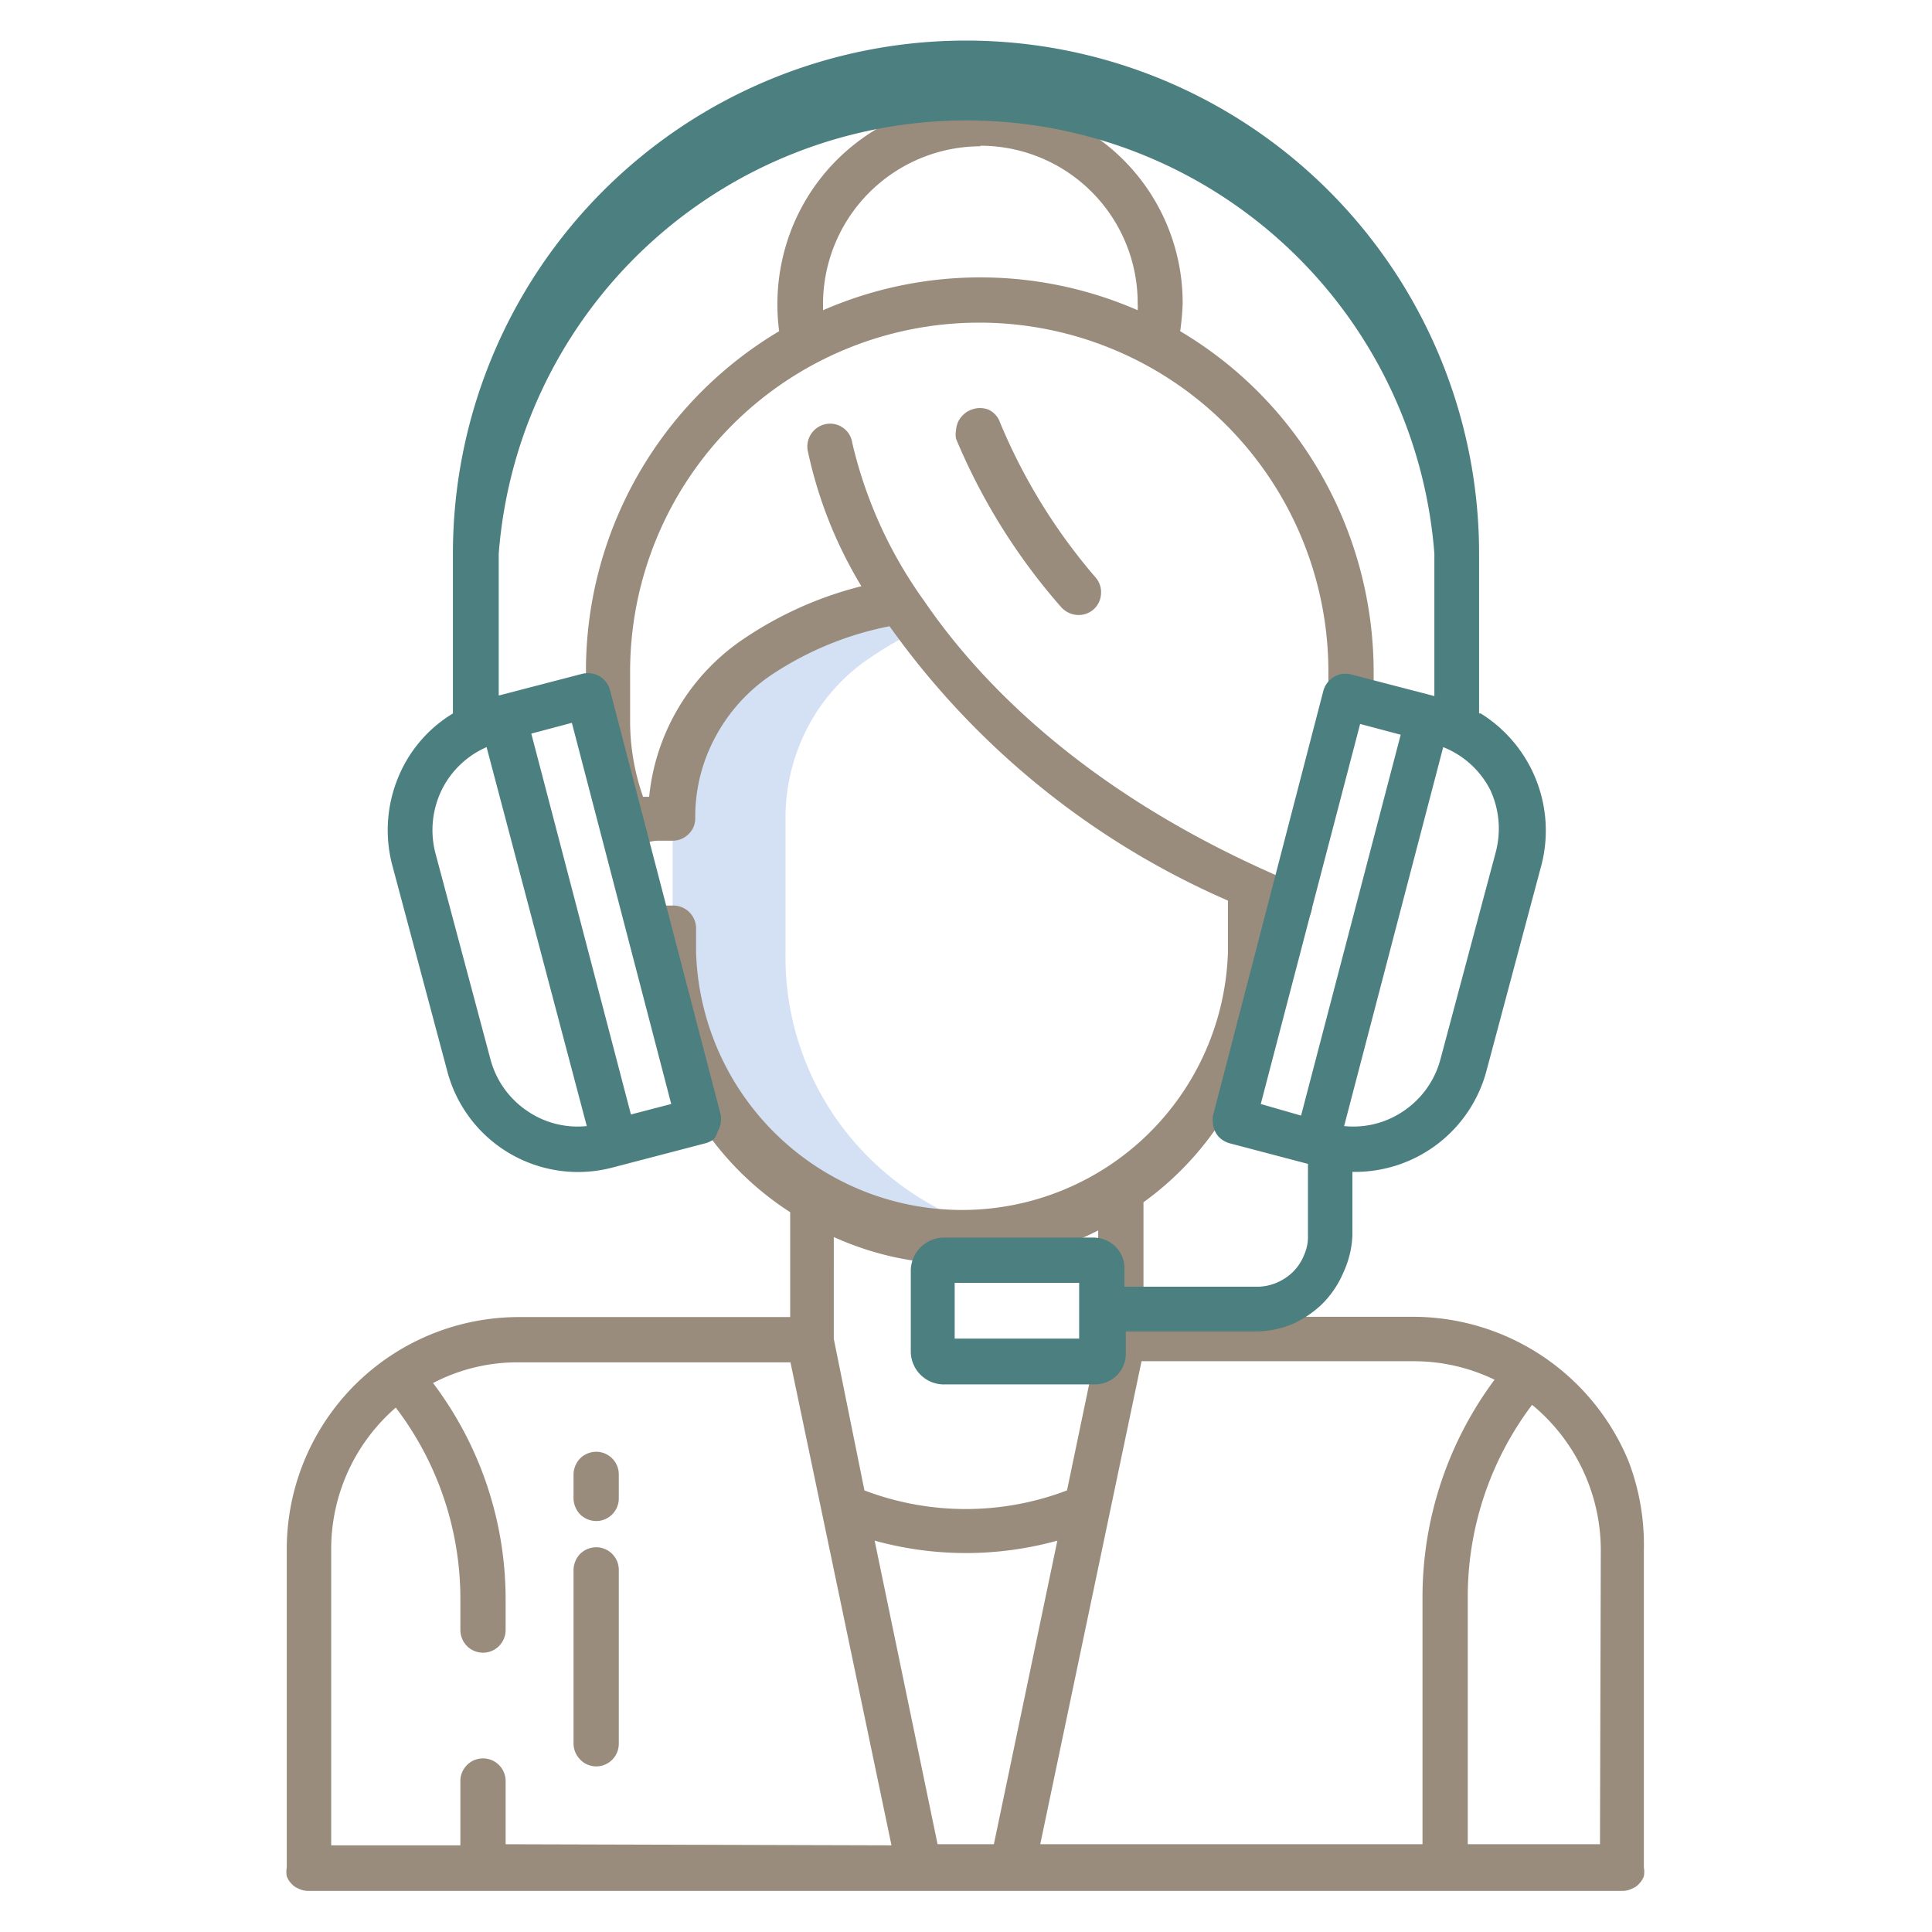 <svg id="Layer_1" data-name="Layer 1" xmlns="http://www.w3.org/2000/svg" viewBox="0 0 70 70"><defs><style>.cls-1{fill:#d4e1f4;}.cls-2{fill:#998c7c;}.cls-3{fill:#4c7f7f;}</style></defs><title>Artboard 1</title><path class="cls-1" d="M31.46,41.92a10.24,10.24,0,0,1-3-7.38V29.68a7.1,7.1,0,0,1,.8-3.32,6.82,6.82,0,0,1,2.27-2.53,12.82,12.82,0,0,1,1.73-1c-.26-.35-.5-.7-.71-1h0a12.55,12.55,0,0,0-5.12,2,6.88,6.88,0,0,0-2.26,2.53,7,7,0,0,0-.8,3.32v4.86a10.29,10.29,0,0,0,1,4.46A10.42,10.42,0,0,0,36.8,44.78,10.43,10.43,0,0,1,31.46,41.92Z"/><path class="cls-2" d="M35.18,14.85a.77.77,0,0,0-.27.17.92.92,0,0,0-.19.25.89.89,0,0,0-.08.31.86.86,0,0,0,0,.32A22.2,22.2,0,0,0,38.45,22a.86.86,0,0,0,.56.28.82.82,0,0,0,.6-.19.8.8,0,0,0,.28-.55.81.81,0,0,0-.18-.6,20.84,20.84,0,0,1-3.48-5.64.79.79,0,0,0-.42-.46A.86.86,0,0,0,35.18,14.85Z"/><path class="cls-2" d="M51.2,47.71H41.43V43.56a11.12,11.12,0,0,0,3.42-4,10.93,10.93,0,0,0,1.22-5.07V33.4c0,.06.23.11.36.17a.79.79,0,0,0,.75-.08.78.78,0,0,0,.3-.37.83.83,0,0,0,0-.62.86.86,0,0,0-.45-.45c-7.53-3.12-11.52-7.31-13.54-10.27a16,16,0,0,1-2.61-5.73.81.81,0,0,0-.93-.69.83.83,0,0,0-.69.94,15.73,15.73,0,0,0,1.95,4.94,13.45,13.45,0,0,0-4.27,1.91,7.83,7.83,0,0,0-3.42,5.72l-.22,0a8.26,8.26,0,0,1-.47-2.74V24.34a12.65,12.65,0,0,1,25.3,0v.89a.82.82,0,0,0,.82.82.82.82,0,0,0,.82-.82v-.89a14.45,14.45,0,0,0-1.87-7.09A14.22,14.22,0,0,0,42.76,12a9.3,9.3,0,0,0,.09-1A7.32,7.32,0,0,0,38.31,4.2a7.34,7.34,0,0,0-9.59,4A7.48,7.48,0,0,0,28.23,12a14.32,14.32,0,0,0-7,12.31v1.82a10,10,0,0,0,.67,3.58.8.8,0,0,0,0,.53.82.82,0,0,0,.78.6.83.83,0,0,0,.5-.16,1.14,1.14,0,0,1,.67-.22h.52a.81.81,0,0,0,.31-.06.85.85,0,0,0,.45-.44.87.87,0,0,0,.06-.32,6.07,6.07,0,0,1,.72-2.92,6.27,6.27,0,0,1,2-2.24,11.8,11.8,0,0,1,4.32-1.79,29.46,29.46,0,0,0,12.26,9.94v1.88a9.64,9.64,0,0,1-19.27,0V33.6a.83.83,0,0,0-.86-.79h-.52a.47.47,0,0,1-.17,0,.86.86,0,0,0-.32,0,.71.71,0,0,0-.29.14.8.8,0,0,0-.22.23,1.08,1.08,0,0,0-.11.3.82.82,0,0,0,.16.61.87.87,0,0,0,.55.32h.14v.14a11,11,0,0,0,5.05,9.37v3.8H18.8a8.41,8.41,0,0,0-8.41,8.44v11.5a.89.89,0,0,0,0,.32.77.77,0,0,0,.17.27.68.68,0,0,0,.26.18.79.79,0,0,0,.31.08H58.82a.79.79,0,0,0,.31-.08.68.68,0,0,0,.26-.18.77.77,0,0,0,.17-.27.89.89,0,0,0,0-.32V56.15A8.44,8.44,0,0,0,59,52.93a8.46,8.46,0,0,0-4.56-4.57A8.46,8.46,0,0,0,51.2,47.71ZM35.51,5.28A5.7,5.7,0,0,1,41.22,11a1.93,1.93,0,0,1,0,.24,14.25,14.25,0,0,0-11.4,0c0-.08,0-.16,0-.23a5.72,5.72,0,0,1,5.71-5.71Zm-5.3,39.54a11,11,0,0,0,9.58-.24v4L38.66,54a10.31,10.31,0,0,1-7.34,0l-1.11-5.49Zm-11.89,22V64.53a.82.82,0,1,0-1.64,0v2.33H12V56.15A6.78,6.78,0,0,1,14.34,51a11.43,11.43,0,0,1,2.34,7v1.06a.83.83,0,0,0,.24.58.82.82,0,0,0,1.16,0,.83.83,0,0,0,.24-.58V58a13,13,0,0,0-2.63-7.89,6.61,6.61,0,0,1,3.11-.75h9.84l3.66,17.5Zm15.65,0-2.28-11a12.4,12.4,0,0,0,6.62,0l-2.3,11Zm17.57,0H37.69l3.67-17.5H51.2a6.7,6.7,0,0,1,2.95.67,13.19,13.19,0,0,0-2.61,7.81Zm6.43,0H53.18v-9a11.54,11.54,0,0,1,2.33-6.92A6.83,6.83,0,0,1,58,56.15Z"/><path class="cls-2" d="M21.6,55.11a.82.82,0,0,0,.82-.82v-.87a.82.82,0,0,0-.82-.82.84.84,0,0,0-.58.24.86.86,0,0,0-.24.58v.87a.86.86,0,0,0,.24.58A.84.84,0,0,0,21.6,55.11Z"/><path class="cls-2" d="M21.6,64a.82.82,0,0,0,.82-.82V56.88a.82.82,0,0,0-.82-.82.84.84,0,0,0-.58.24.86.86,0,0,0-.24.58v6.29a.83.83,0,0,0,.24.58A.8.8,0,0,0,21.6,64Z"/><path class="cls-3" d="M53.59,25.85V20.06a18.59,18.59,0,0,0-37.18,0v5.79a4.85,4.85,0,0,0-2,2.36,5,5,0,0,0-.21,3.09l2,7.49a4.9,4.9,0,0,0,6,3.51l3.37-.88a1,1,0,0,0,.29-.14A.79.79,0,0,0,26,41a.84.84,0,0,0,.11-.3.85.85,0,0,0,0-.32L22.1,25a.83.83,0,0,0-.38-.5.87.87,0,0,0-.65-.08l-3,.78V20.06a17,17,0,0,1,33.9,0v5.16l-3-.78a.82.82,0,0,0-.63.08.85.85,0,0,0-.39.5l-4,15.4a1.13,1.13,0,0,0,0,.32.88.88,0,0,0,.1.3.79.79,0,0,0,.21.24.92.92,0,0,0,.28.14l2.85.75v2.58a1.63,1.63,0,0,1-.14.72,1.81,1.81,0,0,1-.41.62,1.94,1.94,0,0,1-.62.4,1.82,1.82,0,0,1-.73.13H40.74V46a1.1,1.1,0,0,0-.07-.44,1.17,1.17,0,0,0-.24-.38,1.15,1.15,0,0,0-.37-.25,1.12,1.12,0,0,0-.44-.09H34.18A1.21,1.21,0,0,0,33,46v3a1.2,1.2,0,0,0,1.23,1.16h5.44a1.12,1.12,0,0,0,.44-.09,1.15,1.15,0,0,0,.37-.25,1.17,1.17,0,0,0,.24-.38,1.1,1.1,0,0,0,.07-.44v-.76H45.4A3.49,3.49,0,0,0,46.76,48a3.72,3.72,0,0,0,1.15-.76,3.58,3.58,0,0,0,.77-1.15A3.5,3.5,0,0,0,49,44.75V42.46h.11a4.93,4.93,0,0,0,4.75-3.67l2-7.49a5,5,0,0,0-2.21-5.45ZM17.77,38.38l-2-7.49A3.33,3.33,0,0,1,16,28.63a3.26,3.26,0,0,1,1.63-1.56L21.26,40.8a3.23,3.23,0,0,1-2.19-.57A3.27,3.27,0,0,1,17.77,38.38ZM24.32,40l-1.46.38-3.61-13.8,1.47-.39Zm14.78,8.5H34.59V46.48H39.1ZM49.28,26.23l1.47.39-3.61,13.8L45.68,40Zm4.91,4.66-2,7.49a3.27,3.27,0,0,1-1.3,1.85,3.23,3.23,0,0,1-2.19.57l3.59-13.73A3.26,3.26,0,0,1,54,28.63,3.33,3.33,0,0,1,54.19,30.89Z"/></svg>